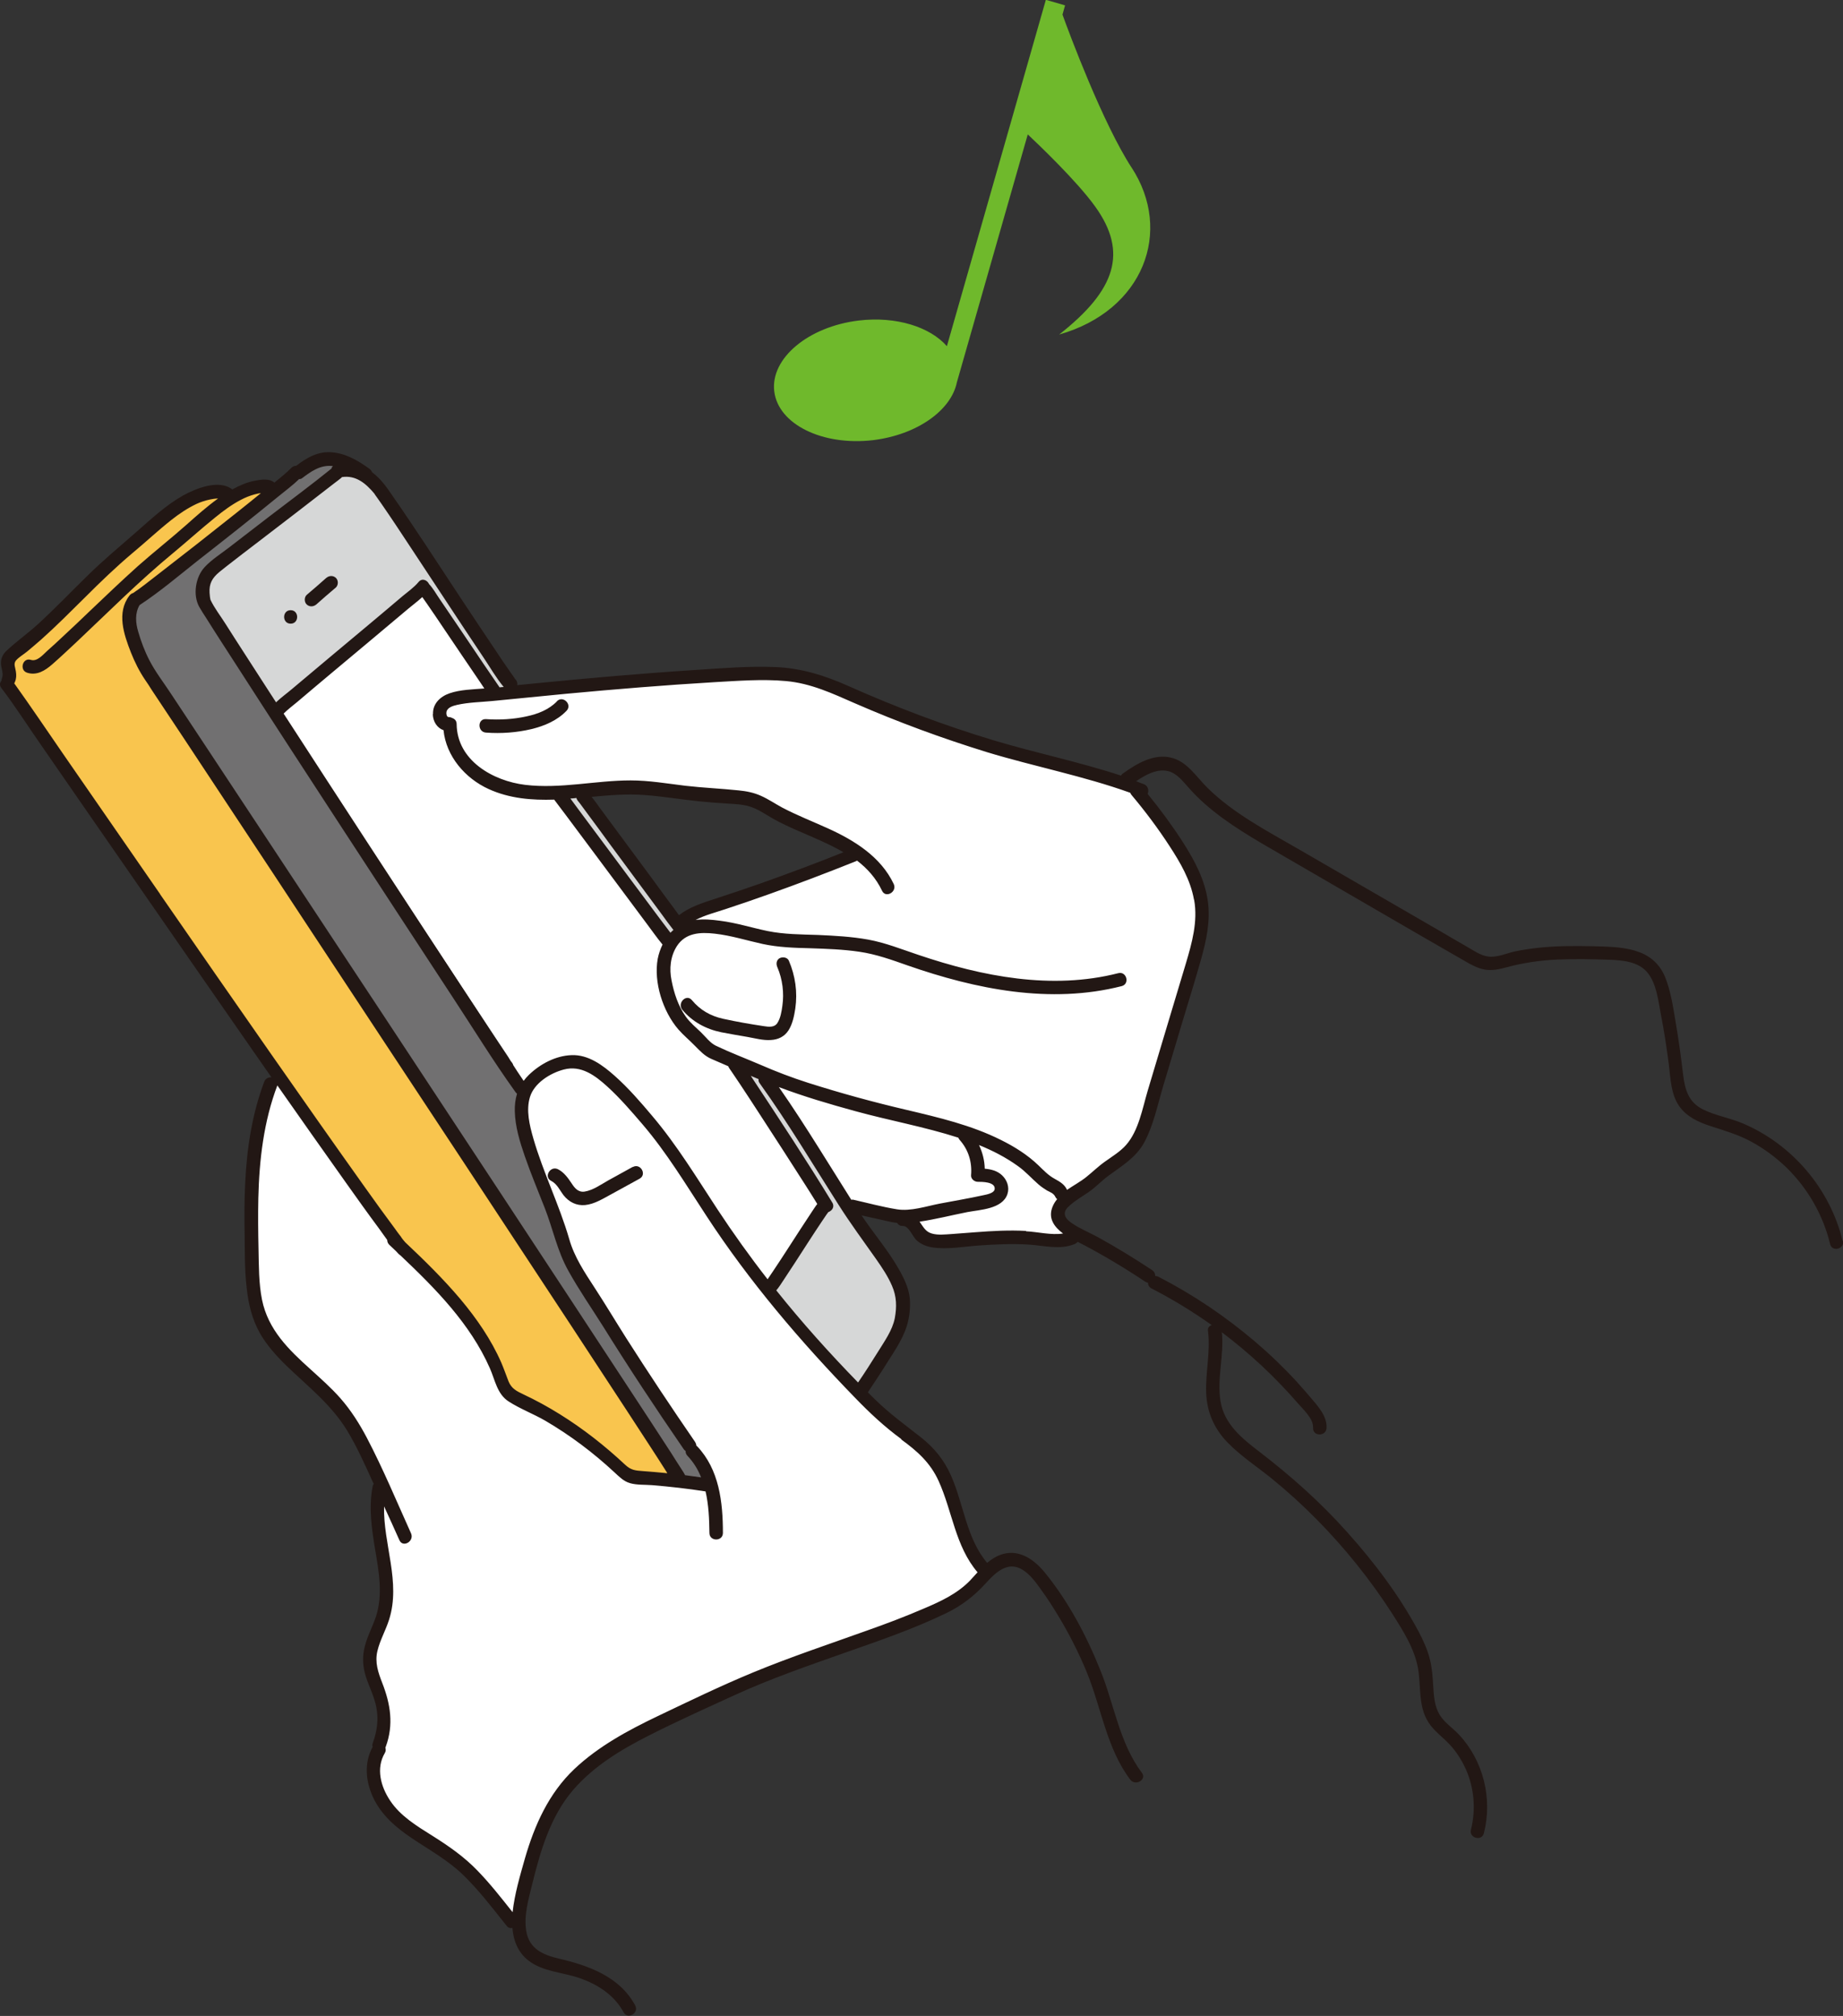 <?xml version="1.0" encoding="UTF-8"?><svg id="_レイヤー_2" xmlns="http://www.w3.org/2000/svg" viewBox="0 0 99.81 109.19"><rect x="0" y="0" width="99.81" height="109.19" fill="#333333" stroke="none"/><defs><style>.cls-1{fill:#f9c54e;}.cls-2{fill:#6fb92c;}.cls-3{fill:#fff;}.cls-4{fill:#221714;}.cls-5{fill:#717071;}.cls-6{fill:#d6d7d7;}</style></defs><g id="PCデザイン"><path class="cls-3" d="M51.57,82.03c-.19-.62-.39-1.25-.66-1.85-.45-.98-1.15-1.62-2.06-2.28-1.01-.73-1.88-1.59-2.52-2.25-3.29-3.38-5.92-6.59-8.02-9.81-.2-.31-.41-.63-.61-.94-.88-1.37-1.79-2.78-2.87-4.04-.59-.69-1.21-1.41-1.9-2.04-.57-.53-1.21-1.01-1.97-1.01-.16,0-.31.02-.47.06-.74.2-1.65.77-1.89,1.55-.22.75-.02,1.57.18,2.28.27.94.63,1.85.98,2.74.35.88.71,1.8.97,2.72.27.93.8,1.75,1.32,2.54l.08.12c.34.53.68,1.07,1.01,1.6.23.37.46.74.69,1.11,1.19,1.88,2.45,3.78,3.74,5.64.03.05.05.09.05.14,0,.02.01.05.03.06,0,0,.03.03.03.03,1.2,1.26,1.37,3.06,1.38,4.64,0,.08-.02.14-.07.19-.05.05-.13.08-.21.08-.14,0-.28-.08-.28-.27,0-.69-.03-1.5-.21-2.27,0-.03-.04-.06-.07-.07-.98-.15-1.96-.26-2.91-.34-.12,0-.24-.01-.36-.02-.28-.01-.57-.02-.83-.09-.29-.08-.52-.29-.74-.5l-.06-.06c-1.14-1.07-2.41-2.02-3.76-2.81-.29-.17-.6-.32-.91-.47-.36-.18-.74-.36-1.07-.57-.44-.28-.61-.76-.79-1.26-.06-.17-.12-.34-.19-.49-1.07-2.44-2.99-4.37-4.86-6.14-.07-.05-.11-.08-.15-.13-.02-.02-.03-.03-.04-.05l-.04-.04-.39-.37c-.06-.06-.09-.12-.08-.19,0-.02,0-.04-.02-.05l-.18-.25c-.08-.12-.17-.23-.25-.35-.62-.85-1.22-1.69-1.79-2.48-1.3-1.83-2.61-3.71-3.73-5.29-.02-.02-.04-.04-.07-.04,0,0,0,0-.01,0-.03,0-.06.02-.07.05-.65,1.71-.98,3.66-1.04,6.13-.02.94,0,1.89.01,2.77v.39c.02.78.03,1.59.19,2.37.32,1.62,1.44,2.73,2.65,3.81l.12.11c.51.46,1.04.93,1.5,1.46.51.59.98,1.28,1.42,2.13.63,1.2,1.19,2.48,1.74,3.7.22.49.43.98.65,1.46.06.13.01.23-.02.28-.06.09-.16.15-.26.15-.09,0-.15-.05-.19-.14l-.83-1.83s-.05-.05-.08-.05c0,0-.01,0-.02,0-.04,0-.07.04-.07.08-.02.8.12,1.61.25,2.39.21,1.22.42,2.49.03,3.72-.08.24-.18.48-.27.71-.13.32-.27.64-.36.99-.15.63.04,1.2.27,1.78.52,1.31.58,2.36.19,3.4,0,0-.02.03-.02.03-.01.02-.01.05,0,.07.03.07.02.14-.03.22-.62,1.07,0,2.23.3,2.68.54.81,1.38,1.34,2.2,1.85l.1.06c.78.49,1.68,1.1,2.45,1.89.61.63,1.17,1.33,1.71,2.01l.19.24s.04.03.07.03c0,0,.02,0,.02,0,.03,0,.06-.04.06-.07.11-.97.38-1.94.65-2.87v-.03c.62-2.14,1.46-3.66,2.66-4.8,1.32-1.25,2.94-2.11,4.5-2.86l.2-.09c1.61-.77,3.28-1.57,4.95-2.26,1.46-.61,2.98-1.14,4.45-1.66.57-.2,1.15-.4,1.72-.61.92-.33,2.01-.74,3.1-1.2.93-.4,1.83-.82,2.52-1.53.1-.11.2-.22.3-.33l.11-.12s.03-.08,0-.11c-.76-.89-1.1-2-1.43-3.08Z"/><path class="cls-3" d="M9.81,30.99c-.73.59-1.49,1.2-2.28,1.71-.01,0-.03.02-.04.04-.24.41-.27.9-.08,1.54.16.54.37,1.07.61,1.55.23.46.54.9.84,1.33.12.17.24.34.35.51.72,1.09,1.44,2.18,2.17,3.28,1.07,1.62,2.14,3.24,3.21,4.86l3.9,5.91c1.42,2.15,2.83,4.3,4.25,6.44,1.42,2.15,2.83,4.3,4.25,6.45,1.3,1.98,2.6,3.95,3.9,5.93,1.07,1.63,2.14,3.26,3.21,4.89.72,1.1,1.45,2.21,2.17,3.32.2.31.4.61.58.91l.04.06c.05.08.11.16.14.25.01.03.04.05.07.05.29.04.58.08.87.12,0,0,0,0,.01,0,.03,0,.05-.01.07-.03.02-.02.02-.06.01-.09-.19-.46-.44-.86-.76-1.2-.05-.06-.08-.12-.08-.2,0-.03-.01-.06-.04-.08-.03-.02-.06-.05-.09-.08-1.51-2.19-2.98-4.42-4.36-6.63-.21-.33-.42-.66-.63-.99-.42-.66-.86-1.33-1.25-2.02-.38-.67-.61-1.41-.84-2.13-.13-.41-.26-.83-.42-1.24-.11-.28-.22-.56-.33-.85-.26-.64-.52-1.31-.75-1.98-.27-.76-.51-1.58-.54-2.41-.02-.79.22-1.44.74-1.93.66-.63,1.48-1.01,2.26-1.04h.07c.86,0,1.6.56,2.22,1.11.73.65,1.4,1.42,2.02,2.15,1.1,1.3,2.04,2.75,2.95,4.16.19.3.39.6.58.9.81,1.24,1.72,2.51,2.72,3.78.02.02.04.03.07.03h0s.05-.01.07-.04l.04-.06c.09-.13.18-.27.27-.4.33-.5.66-1.01.99-1.52l.46-.72c.21-.32.42-.64.63-.96l.02-.03c.08-.13.17-.26.27-.38.02-.03.02-.07,0-.1-.21-.34-.43-.68-.64-1.03-.8-1.26-1.62-2.54-2.45-3.81-.37-.56-.73-1.13-1.1-1.69-.13-.2-.26-.39-.39-.58l-.13-.19s-.03-.04-.04-.06h0s-.04-.07-.05-.1c0-.02-.03-.04-.05-.05l-.13-.05c-.26-.11-.52-.22-.78-.33-.35-.15-.57-.38-.84-.66l-.05-.05c-.12-.12-.24-.24-.36-.35-.18-.17-.36-.34-.52-.52-.85-.99-1.32-2.57-1.1-3.75.05-.26.13-.51.25-.75.02-.03.01-.07-.01-.09-.21-.26-.41-.53-.61-.8l-.23-.31c-.7-.93-1.39-1.87-2.09-2.8l-.94-1.26c-.46-.62-.92-1.23-1.38-1.85-.15-.2-.3-.41-.46-.61l-.15-.2s-.05-.05-.08-.05h0c-.16,0-.31,0-.47,0-1.22,0-2.18-.18-3.04-.57-1.33-.61-2.27-1.83-2.4-3.13,0-.03-.03-.06-.06-.07-.3-.11-.51-.42-.52-.78-.02-.46.3-.85.84-1.04.48-.17,1.03-.2,1.57-.24l.29-.02s.06-.02.07-.05c.01-.03.01-.06,0-.09l-.09-.15c-.05-.08-.1-.15-.15-.22-.47-.68-.93-1.37-1.39-2.05l-.61-.9c-.29-.42-.57-.85-.86-1.27-.09-.12-.17-.25-.26-.37-.01-.02-.04-.03-.06-.04,0,0,0,0,0,0-.02,0-.04,0-.06.02-.14.13-.3.25-.45.37-.11.08-.21.17-.31.25-.96.82-1.94,1.63-2.91,2.44l-1.24,1.04c-.62.52-1.24,1.04-1.85,1.56-.08.06-.15.13-.23.19-.17.14-.35.29-.51.45-.03.03-.03.07-.01.11,1.38,2.12,2.77,4.25,4.16,6.37,1.87,2.85,3.74,5.71,5.62,8.55.63.95,1.26,1.9,1.89,2.85.18.27.36.54.54.81l.16.27h.02s.02.04.03.05c.08.1.06.18.04.23-.05.11-.16.19-.27.19-.07,0-.13-.03-.18-.08-.03-.02-.05-.06-.07-.09l-.03-.04c-.8-1.1-1.55-2.27-2.28-3.4-.31-.48-.62-.96-.94-1.44-1.97-2.98-3.93-5.97-5.89-8.96-1.72-2.63-3.56-5.44-5.4-8.28l-.11-.18c-.48-.74-.96-1.49-1.43-2.24-.03-.05-.06-.1-.1-.15-.08-.12-.16-.24-.22-.37-.1-.2-.11-.43-.12-.66v-.03c-.04-.66.21-1.17.81-1.65,1.04-.84,2.14-1.66,3.2-2.46,1.09-.82,2.22-1.68,3.29-2.53.01-.01.03-.03.03-.05.01-.04.03-.07.06-.1.02-.02.03-.06.02-.09-.01-.03-.04-.05-.07-.06h-.06c-.06-.01-.11-.02-.17-.02-.61,0-1.09.36-1.51.68-.03.02-.06.03-.11.03-.02,0-.04,0-.06.02-.27.26-.57.51-.86.74-.1.08-.19.15-.28.23-1.5,1.22-2.98,2.4-4.37,3.48-.27.21-.54.43-.82.65Z"/><path class="cls-5" d="M9.81,30.99c-.73.59-1.49,1.2-2.28,1.71-.01,0-.03.02-.04.04-.24.41-.27.9-.08,1.54.16.54.37,1.07.61,1.55.23.46.54.9.84,1.33.12.17.24.34.35.51.72,1.09,1.44,2.18,2.17,3.28,1.07,1.62,2.14,3.24,3.21,4.86l3.9,5.91c1.42,2.15,2.83,4.3,4.25,6.44,1.42,2.15,2.83,4.3,4.25,6.45,1.3,1.98,2.6,3.95,3.9,5.93,1.07,1.63,2.14,3.26,3.21,4.89.72,1.1,1.45,2.21,2.17,3.32.2.31.4.61.58.91l.04.06c.05.08.11.16.14.25.01.03.04.05.07.05.29.04.58.08.87.12,0,0,0,0,.01,0,.03,0,.05-.01.07-.03.02-.02.02-.06.01-.09-.19-.46-.44-.86-.76-1.2-.05-.06-.08-.12-.08-.2,0-.03-.01-.06-.04-.08-.03-.02-.06-.05-.09-.08-1.51-2.19-2.98-4.42-4.36-6.63-.21-.33-.42-.66-.63-.99-.42-.66-.86-1.33-1.25-2.02-.38-.67-.61-1.41-.84-2.13-.13-.41-.26-.83-.42-1.24-.11-.28-.22-.56-.33-.85-.26-.64-.52-1.31-.75-1.98-.27-.76-.51-1.58-.54-2.41-.02-.8.43-1.63-.39-2.21-.13-.09-.25-.1-.38-.21-.18-.16-.32-.44-.46-.64-.63-.9-1.22-1.82-1.82-2.75-.31-.48-.62-.96-.94-1.44-1.97-2.98-3.93-5.97-5.89-8.96-1.72-2.63-3.56-5.44-5.4-8.28l-.11-.18c-.48-.74-.96-1.49-1.43-2.24-.03-.05-.06-.1-.1-.15-.08-.12-.16-.24-.22-.37-.1-.2-.11-.43-.12-.66v-.03c-.04-.66.21-1.17.81-1.65,1.04-.84,2.14-1.66,3.2-2.46,1.09-.82,2.22-1.68,3.29-2.53.01-.01.03-.03.03-.05.01-.04.03-.07.06-.1.02-.02.03-.06.02-.09-.01-.03-.04-.05-.07-.06h-.06c-.06-.01-.11-.02-.17-.02-.61,0-1.09.36-1.51.68-.03.02-.06.03-.11.03-.02,0-.04,0-.06.02-.27.26-.57.51-.86.74-.1.08-.19.15-.28.23-1.5,1.22-2.98,2.4-4.37,3.48-.27.21-.54.43-.82.65Z"/><path class="cls-1" d="M19.7,64.36c.55.77,1.09,1.52,1.64,2.26.09.13.34.45.34.46l.11.15.12.15c.95.89,2.03,1.93,2.97,3.06.99,1.19,1.71,2.31,2.2,3.43.09.2.16.4.24.6.05.14.1.27.16.41.17.42.47.57.83.74.69.33,1.35.7,1.98,1.08,1.21.75,2.39,1.66,3.52,2.72.34.32.59.35,1.03.38.39.03.78.06,1.17.1,0,0,.15.02.15.02.03,0,.06-.02.07-.04.02-.03.02-.06,0-.09l-.3-.46c-.23-.35-.45-.7-.68-1.05-.84-1.28-1.67-2.56-2.51-3.84-1.15-1.76-2.31-3.52-3.46-5.27-1.35-2.06-2.71-4.11-4.06-6.17-1.43-2.17-2.86-4.34-4.29-6.5l-4.2-6.37-3.74-5.67c-.97-1.47-2.99-4.53-2.99-4.53-.57-.86-1.14-1.72-1.71-2.58l-.1-.15c-.08-.12-.16-.25-.25-.37-.3-.44-.55-.91-.77-1.48-.39-.99-.76-2.12-.09-2.99.04-.05.09-.09.15-.11.36-.23.69-.49,1.01-.74l.3-.23c1.31-1,2.68-2.08,4.32-3.39.38-.3.76-.61,1.14-.92l.19-.15s.04-.07.02-.1c-.01-.03-.04-.05-.08-.05,0,0,0,0-.01,0-.11.01-.23.04-.35.07-.24.07-.48.16-.74.3-.44.23-.89.54-1.41.97-.42.34-.82.69-1.23,1.04-.34.3-.69.59-1.03.88-.82.68-1.66,1.43-2.66,2.37-.43.4-.85.81-1.27,1.21-.43.41-.86.83-1.3,1.24l-.22.2c-.36.34-.74.7-1.12,1.03-.25.22-.6.47-.98.47-.09,0-.18-.01-.28-.04-.17-.05-.21-.19-.19-.31.02-.12.1-.24.25-.24.03,0,.06,0,.09.01.05.01.09.02.14.02.28,0,.52-.24.72-.43.04-.04.07-.07.11-.1.28-.25.55-.51.83-.77.49-.46.98-.92,1.46-1.38l.09-.08c.82-.79,1.67-1.6,2.53-2.37.46-.41.94-.81,1.41-1.2.4-.33.81-.68,1.21-1.03l.18-.16c.49-.43,1-.88,1.54-1.27.03-.02.04-.06.03-.1-.01-.04-.04-.06-.08-.06h0c-.18,0-.38.04-.48.06-.24.05-.48.13-.72.23-.44.2-.88.48-1.4.89-.44.34-.86.71-1.27,1.07-.28.24-.55.48-.83.72-.92.77-1.77,1.6-2.56,2.38l-.22.22c-.7.7-1.42,1.42-2.16,2.08-.24.22-.49.43-.75.64-.07.05-.14.11-.22.16-.15.11-.31.22-.42.36-.14.17-.1.35-.06.52.01.05.02.09.03.14.03.21.02.37-.04.51,0,.02-.02.04-.03.06-.02.03-.02.07,0,.1.64.89,1.26,1.8,1.87,2.69.27.39.54.79.81,1.18l.79,1.15c1.48,2.14,2.96,4.27,4.44,6.41,2,2.88,4,5.77,6.01,8.64,1.71,2.45,3.38,4.85,5.09,7.23Z"/><path class="cls-6" d="M41.16,58.45s-.01-.07-.05-.09l-.42-.18s-.02,0-.03,0c-.02,0-.05.01-.07.03-.02.03-.03.07,0,.1l.13.2c1.47,2.23,2.91,4.41,4.28,6.66.05.07.05.15.03.22-.03.08-.1.15-.2.18-.02,0-.03.02-.04.03l-.09.12c-.09.13-.18.27-.27.41-.34.51-.67,1.02-1,1.54l-.44.67c-.21.33-.43.66-.65.99l-.06.09c-.09.14-.19.29-.3.41-.03.03-.03.08,0,.11,1.35,1.68,2.84,3.37,4.43,5,.02.02.04.03.06.03,0,0,0,0,0,0,.03,0,.05-.02.06-.04.41-.61.76-1.15,1.07-1.65.05-.09.11-.18.17-.27.32-.5.66-1.02.76-1.61.13-.69.08-1.25-.15-1.79-.23-.53-.56-1.02-.87-1.46l-.4-.56c-.55-.77-1.12-1.57-1.64-2.39-.35-.54-.69-1.09-1.03-1.64-1.03-1.64-2.09-3.34-3.25-4.95-.04-.06-.06-.11-.05-.17Z"/><path class="cls-3" d="M57.08,65.36c.05-.12.12-.23.23-.36.02-.02.02-.04.02-.07,0-.02-.02-.04-.03-.06-.03-.02-.06-.06-.08-.1-.09-.18-.24-.26-.39-.33-.03-.02-.06-.03-.09-.05-.15-.08-.3-.18-.45-.32-.14-.12-.27-.25-.41-.38-.22-.21-.45-.43-.71-.61-.62-.44-1.32-.81-2.13-1.15-.01,0-.02,0-.03,0-.02,0-.05,0-.06.03-.02.03-.03.06-.02.1.19.4.29.82.3,1.25,0,.04.03.08.08.08.4.04.67.14.88.33.27.25.38.61.28.93-.2.63-1.05.76-1.73.86-.13.02-.26.04-.37.06-.32.06-.63.13-.95.2-.54.11-1.09.23-1.64.32-.03,0-.05.02-.07.05-.01.03,0,.06,0,.08.04.05.07.1.1.15.15.22.3.44.61.53.15.04.31.06.51.06.15,0,.3-.01.44-.02h.13c.28-.03.55-.05.83-.07l.5-.04c.64-.05,1.32-.09,2-.09.24,0,.47,0,.71.02.22.01.44.04.67.07.3.04.62.08.92.08.15,0,.29,0,.42-.03.03,0,.06-.03.07-.06,0-.03,0-.07-.03-.09-.57-.42-.74-.85-.53-1.36Z"/><path class="cls-3" d="M52.04,61.7s-.05-.06-.06-.1c0-.03-.03-.05-.05-.05-1.11-.36-2.26-.63-3.38-.89-.73-.17-1.48-.35-2.22-.55-1.69-.46-2.97-.86-4.13-1.3-.01,0-.02,0-.03,0-.03,0-.05.01-.07.03-.02.03-.02.07,0,.1.67.96,1.34,1.99,2.2,3.34l.52.82c.41.65.81,1.29,1.22,1.94.02.02.04.04.07.04.02,0,.04,0,.05,0,.26.06.52.12.78.18.54.13,1.09.26,1.64.35.12.02.25.03.39.03.47,0,.95-.11,1.42-.22.19-.04.37-.09.54-.12.25-.05.51-.1.77-.14.52-.1,1.05-.2,1.57-.31h.05c.23-.06.65-.14.65-.45,0-.44-.68-.45-.97-.46h-.04c-.08,0-.16-.04-.22-.1-.03-.04-.07-.09-.06-.17.06-.75-.16-1.43-.63-1.96Z"/><path class="cls-3" d="M64.75,48.73c-.19-1.07-.75-2.03-1.33-2.92-.62-.95-1.31-1.88-2.07-2.77-.02-.02-.04-.05-.05-.09,0-.02-.03-.04-.05-.05-1.51-.55-3.1-.96-4.63-1.35-1.04-.27-2.11-.54-3.14-.86-2.4-.73-4.81-1.62-7.15-2.64l-.24-.11c-1.16-.51-2.25-.98-3.51-1.1-.39-.04-.81-.05-1.27-.05-.72,0-1.45.04-2.16.09l-.48.03c-2.36.14-4.92.34-8.04.63-1.33.12-2.65.25-3.98.39-.18.02-.37.03-.56.05-.45.03-.92.07-1.36.17-.18.04-.57.13-.64.44-.02.08-.02.23.05.32.04.05.09.07.15.07.05,0,.09.01.14.04.08.02.21.08.21.26.02,2,1.98,3.15,3.79,3.37.36.04.73.07,1.13.07.76,0,1.53-.08,2.27-.15.74-.07,1.51-.15,2.26-.15h.06c.76,0,1.52.1,2.26.2.23.03.47.06.7.09.55.07,1.1.11,1.64.15.42.03.83.06,1.25.1.48.05.84.14,1.17.28.25.11.49.25.72.39.14.08.28.17.43.25.55.29,1.12.54,1.68.78.26.11.52.23.78.34,1.26.57,2.81,1.43,3.54,2.97.06.12.02.22-.02.28-.06.09-.16.15-.26.15-.09,0-.15-.05-.2-.14-.3-.64-.76-1.19-1.39-1.67-.02-.01-.03-.02-.05-.02s-.04,0-.05.02c-.03.02-.05.03-.07.04-1.56.63-3.13,1.23-4.66,1.77-.77.27-1.57.54-2.36.81-.13.04-.26.08-.39.12-.42.13-.86.27-1.26.48-.04.02-.05.06-.04.1.01.04.04.06.08.06,0,0,0,0,.01,0,.14-.02.29-.03.46-.03.24,0,.51.02.85.06.54.07,1.08.2,1.6.33.32.08.65.16.98.23.76.15,1.54.18,2.29.2h.45c.82.04,1.78.09,2.7.26.73.13,1.44.38,2.12.62.2.07.4.14.6.21,2.81.95,5.24,1.41,7.43,1.41,1.2,0,2.36-.14,3.44-.42.03,0,.05-.01.08-.01.15,0,.25.13.27.26.01.11-.03.24-.19.29-1.13.29-2.33.43-3.58.43-2.35,0-4.96-.51-7.96-1.56l-.17-.06c-.79-.28-1.61-.56-2.46-.69-.85-.13-1.71-.16-2.67-.19-.8-.02-1.7-.05-2.55-.23-.29-.06-.59-.14-.88-.21-.56-.14-1.14-.29-1.74-.35-.21-.02-.39-.03-.55-.03-.75,0-1.25.24-1.58.74-.34.52-.45,1.21-.31,1.93.16.81.42,1.47.78,1.97.18.26.42.48.65.69.07.06.14.13.21.2.07.07.14.14.21.22.18.2.37.41.63.53.48.23.99.44,1.48.64.31.12.61.25.91.38.89.39,1.74.71,2.6.98,1.67.53,3.42,1.01,5.36,1.47,1.7.4,3.47.82,5.06,1.61.84.42,1.51.87,2.02,1.37l.12.12c.24.24.47.46.78.63.24.13.5.27.63.54.01.02.03.05.06.06.01,0,.03,0,.04,0s.03,0,.04-.01c.14-.1.29-.2.44-.29.22-.14.43-.27.61-.42.13-.11.26-.22.38-.33.2-.18.41-.36.63-.51l.21-.14c.33-.22.67-.45.94-.76.56-.63.81-1.56,1.02-2.37.06-.21.11-.43.17-.62l1.38-4.61c.23-.75.45-1.51.68-2.26.32-1.07.68-2.28.46-3.49Z"/><path class="cls-6" d="M33.49,46.9l.82,1.1c.46.62.92,1.23,1.38,1.85.15.2.3.4.46.61l.1.13s.04.03.06.03h0s.05,0,.06-.03c.05-.05.1-.1.15-.15.03-.03.04-.08.01-.12-.16-.2-.31-.41-.46-.61l-4.64-6.29s-.05-.07-.07-.1c0,0,0-.01-.01-.02-.02-.03-.04-.06-.05-.1-.01-.04-.04-.06-.08-.06,0,0-.34.03-.34.03-.03,0-.06.02-.07.05-.01.03,0,.06,0,.09l.45.61c.74.99,1.48,1.98,2.21,2.97Z"/><path class="cls-6" d="M15.27,28.25s-2.41,1.86-2.93,2.26l-.08.06c-.1.07-.21.16-.31.24l-.05.04c-.17.14-.35.28-.47.46-.21.31-.19.72-.13,1.09,0,.03,0,.06.02.08,0,0,0,0,0,.01,0,.02.02.03.02.05.03.04.06.09.08.14l.06.1c.17.28.35.56.53.83.61.96,1.23,1.91,1.85,2.87.19.29,1.03,1.57,1.03,1.57.01.02.04.04.06.04,0,0,0,0,.01,0,.02,0,.04,0,.06-.02.16-.15.34-.3.52-.44.11-.09.21-.17.31-.25.97-.82,1.95-1.64,2.92-2.46l1.22-1.02c.62-.52,1.24-1.04,1.85-1.56.08-.07.16-.13.25-.2.22-.18.45-.36.63-.58.05-.06.11-.09.17-.09.1,0,.2.08.25.19h0s.02.03.04.04c.13.14.26.34.39.54.05.07.1.15.14.22.48.7.95,1.4,1.42,2.1l.58.86c.29.42.57.84.86,1.27.11.15.2.3.31.44l.08.11s.02.02.02.03c.02.02.06.04.08.04,0,0,.23-.02.23-.02.03,0,.06-.02.07-.05.01-.03,0-.06-.01-.09-.3-.35-.56-.75-.81-1.14-.09-.15-.19-.29-.28-.44-.84-1.25-1.67-2.52-2.5-3.78-.48-.73-.96-1.46-1.45-2.19l-.11-.17c-.48-.72-.97-1.47-1.48-2.2-.09-.12-.17-.25-.26-.37,0,0-.14-.19-.14-.19,0,0,0,0,0,0-.37-.44-.87-.92-1.57-.92-.08,0-.16,0-.25.02-.02,0-.04.01-.05.03-.01.02-.03.03-.04.04-.08.06-.16.13-.24.19l-.08.06c-.94.73-1.88,1.45-2.82,2.17Z"/><path class="cls-4" d="M42.23,51.89c-.19.11-.21.32-.13.5.28.65.37,1.39.27,2.09-.04.3-.1.67-.27.93-.16.25-.47.21-.73.17-.74-.11-1.48-.24-2.21-.4-.68-.15-1.24-.47-1.69-1.01-.3-.36-.81.16-.52.52.54.65,1.28,1.05,2.11,1.22.46.09.93.17,1.4.25.41.07.86.2,1.28.17.4-.02.74-.18.96-.52.22-.34.31-.79.37-1.18.13-.9,0-1.78-.35-2.6-.08-.18-.34-.22-.5-.13Z"/><path class="cls-4" d="M30.16,37.99c-.44.45-1.03.68-1.64.81-.72.16-1.47.2-2.2.15-.47-.03-.47.7,0,.73.82.06,1.66,0,2.46-.19.7-.17,1.39-.46,1.9-.99.33-.34-.19-.85-.52-.52Z"/><path class="cls-4" d="M34.27,63.2c-.45.25-.89.49-1.34.74-.39.22-.82.53-1.27.6-.34.05-.53-.18-.7-.44-.2-.3-.41-.6-.74-.77-.42-.21-.79.42-.37.63.32.16.47.52.68.79.29.36.69.56,1.15.52.52-.05.98-.35,1.43-.59.51-.28,1.02-.56,1.53-.84.41-.23.04-.86-.37-.63Z"/><path class="cls-4" d="M17.67,31.3c-.35.31-.7.62-1.06.92-.14.13-.14.39,0,.52.15.14.36.13.52,0,.35-.31.7-.62,1.06-.92.14-.13.14-.39,0-.52-.15-.14-.36-.13-.52,0Z"/><path class="cls-4" d="M15.74,33.05c-.47,0-.47.73,0,.73s.47-.73,0-.73Z"/><path class="cls-4" d="M99.79,67.22c-.68-2.85-2.77-5.28-5.47-6.4-.68-.28-1.43-.4-2.09-.73-.79-.39-.98-1.07-1.08-1.89-.11-.94-.24-1.88-.4-2.82-.14-.82-.26-1.68-.57-2.45-.68-1.65-2.41-1.64-3.95-1.68-.96-.02-1.92-.02-2.88.08-.44.05-.87.11-1.3.2-.46.1-.97.34-1.44.28-.44-.05-.84-.35-1.21-.56-.45-.26-.91-.52-1.36-.79-.86-.5-1.72-1-2.59-1.5-1.7-.99-3.41-1.97-5.11-2.96-1.71-.99-3.53-1.93-4.95-3.33-.61-.6-1.11-1.45-2-1.64-.94-.21-1.84.34-2.57.86-.05.03-.08.07-.11.12-2.25-.74-4.59-1.22-6.86-1.9-2.7-.81-5.34-1.81-7.92-2.96-1.28-.57-2.53-.96-3.93-1.02-1.41-.06-2.83.06-4.23.15-2.96.19-5.91.45-8.86.74-.3.03-.6.06-.9.09.02-.1,0-.21-.09-.31-.02-.02-.04-.04-.05-.06.02.02.02.03-.03-.05-.08-.11-.16-.23-.24-.34-.23-.33-.46-.66-.68-1-.66-.98-1.31-1.96-1.96-2.94-1.24-1.88-2.46-3.77-3.74-5.61-.15-.22-.3-.44-.47-.64-.18-.22-.38-.42-.6-.58-.03-.08-.08-.15-.16-.2-.61-.44-1.26-.82-2.01-.88-.75-.07-1.37.29-1.94.73-.09,0-.18.03-.26.11-.28.29-.61.54-.92.8-.28-.24-.71-.17-1.07-.1-.42.08-.83.26-1.21.47-.72-.57-1.98-.05-2.67.33-.92.52-1.71,1.26-2.5,1.95-.91.8-1.83,1.56-2.69,2.41-.9.88-1.76,1.78-2.69,2.63-.54.49-1.15.92-1.68,1.42-.19.18-.3.4-.3.67,0,.26.16.55.06.8-.02.06-.03.11-.03.15-.09.1-.12.24-.01.39.8,1.05,1.51,2.18,2.27,3.26,1.69,2.44,3.37,4.88,5.06,7.31,2.01,2.9,4.02,5.81,6.04,8.71.42.6.84,1.21,1.26,1.81-.16-.01-.32.06-.39.24-.66,1.75-.94,3.6-1.03,5.46-.05.97-.05,1.94-.03,2.91.01.93,0,1.87.11,2.8.09.85.29,1.69.71,2.44.37.65.88,1.22,1.42,1.75,1.19,1.15,2.45,2.12,3.32,3.55.53.88.95,1.82,1.37,2.75.02.04.04.08.06.12-.03.04-.05.08-.06.14-.22,1.15-.05,2.3.14,3.44.2,1.18.42,2.41.05,3.58-.18.55-.47,1.07-.61,1.63-.15.55-.12,1.1.05,1.64.18.56.46,1.09.57,1.67.13.65.04,1.31-.19,1.93-.03.08-.03.15-.01.22-.47.86-.38,1.85.02,2.72.44.96,1.24,1.64,2.1,2.22.95.64,1.94,1.18,2.77,1.98.87.84,1.61,1.82,2.37,2.77.09.12.21.14.31.11.05.68.3,1.33.87,1.77.78.61,1.86.63,2.77.95.98.34,1.88.92,2.38,1.85.22.41.85.05.63-.37-.84-1.56-2.52-2.16-4.15-2.54-.85-.2-1.59-.53-1.75-1.48-.14-.85.12-1.73.32-2.54.44-1.79.98-3.66,2.2-5.09,1.12-1.31,2.62-2.21,4.14-2.98,1.52-.77,3.08-1.47,4.63-2.18,1.92-.88,3.92-1.57,5.9-2.27,1.88-.66,3.79-1.31,5.58-2.18.82-.4,1.49-.92,2.1-1.59.53-.58,1.2-1.26,2.02-.74.41.26.71.68.99,1.07.34.47.65.95.95,1.45.58.96,1.09,1.97,1.52,3.01.79,1.92,1.08,4.14,2.36,5.83.28.37.91,0,.63-.37-1.21-1.6-1.5-3.7-2.24-5.53-.75-1.88-1.74-3.75-3.02-5.32-.55-.67-1.32-1.24-2.23-1.01-.34.09-.63.27-.89.49-1.12-1.32-1.27-3.17-1.95-4.71-.37-.85-.92-1.53-1.65-2.1-.85-.67-1.71-1.29-2.48-2.05-.13-.13-.26-.25-.38-.38.36-.54.72-1.08,1.06-1.63.35-.55.72-1.1.96-1.71.21-.52.3-1.18.25-1.74-.05-.56-.32-1.11-.6-1.6-.58-1.02-1.36-1.92-2.01-2.9.32.07.64.14.95.21.32.07.65.16.98.2.05.1.16.17.3.16.33-.01.53.58.75.78.23.21.53.33.84.38.81.13,1.69-.04,2.51-.1.9-.06,1.81-.11,2.72-.05.82.05,1.69.3,2.49-.03.07-.03.12-.07.16-.12.13.07.26.13.37.19,1.13.6,2.23,1.26,3.29,1.97.05.03.1.05.15.06,0,.11.05.23.18.3,1.13.58,2.23,1.25,3.27,1.99-.13.04-.23.15-.2.33.14,1.12-.14,2.22-.1,3.34.04,1.04.43,1.94,1.16,2.69.72.74,1.6,1.31,2.4,1.96.85.69,1.66,1.43,2.43,2.21,1.53,1.55,2.9,3.26,4.08,5.09.59.93,1.22,1.9,1.41,3.01.16.97,0,2.02.56,2.89.31.48.78.8,1.16,1.21.36.39.65.85.87,1.34.45,1.02.54,2.18.27,3.26-.12.45.59.65.7.19.48-1.87-.03-3.94-1.36-5.35-.34-.36-.78-.64-1.04-1.07-.27-.45-.31-.99-.34-1.5-.03-.5-.06-1-.18-1.48-.13-.53-.36-1.04-.62-1.53-1.03-1.93-2.39-3.73-3.85-5.36-1.44-1.62-3.06-3.06-4.78-4.38-.93-.71-1.89-1.49-2.09-2.71-.21-1.24.2-2.5.07-3.75.36.27.72.56,1.07.85.74.62,1.44,1.27,2.1,1.96.33.34.64.68.95,1.04.31.36.84.82.82,1.33-.02.47.71.47.73,0,.02-.52-.27-.92-.58-1.31-.34-.41-.69-.81-1.05-1.21-.71-.77-1.46-1.49-2.26-2.17-1.6-1.36-3.35-2.54-5.22-3.5-.06-.03-.11-.04-.17-.04,0-.12-.04-.23-.17-.32-.95-.63-1.92-1.22-2.91-1.77-.47-.26-.98-.46-1.42-.76-.16-.11-.34-.25-.39-.45-.05-.25.14-.41.31-.56.3-.26.65-.46.97-.68.39-.27.7-.61,1.08-.89.73-.54,1.49-.98,1.94-1.81.5-.93.72-2.03,1.02-3.04.34-1.15.69-2.29,1.03-3.44.34-1.14.7-2.28,1.02-3.42.29-1.03.52-2.09.37-3.16-.16-1.17-.73-2.23-1.36-3.21-.58-.9-1.22-1.77-1.9-2.6.08-.18.03-.44-.21-.53-.14-.05-.28-.1-.41-.16.59-.4,1.32-.79,1.98-.45.34.18.59.5.84.78.28.32.59.63.91.91,1.25,1.1,2.71,1.92,4.14,2.75,3.32,1.92,6.63,3.86,9.96,5.77.32.19.66.37,1.03.44.42.08.83-.02,1.24-.13.9-.24,1.8-.37,2.73-.41.92-.04,1.85-.02,2.77.01.73.03,1.6.09,2.1.71.48.6.57,1.49.71,2.22.18.92.32,1.84.44,2.77.09.75.11,1.58.55,2.22.4.58,1.05.88,1.7,1.09.76.25,1.51.46,2.22.85.7.38,1.34.86,1.91,1.41,1.15,1.13,1.97,2.56,2.35,4.13.11.46.81.26.7-.19ZM20.4,26.92c.09.12.17.25.26.37.54.78,1.06,1.57,1.58,2.36,1.32,1.99,2.62,3.99,3.95,5.97.35.52.68,1.1,1.09,1.59-.07,0-.15.01-.22.02,0,0,0,0-.01-.01,0,0,0,0,0,0-.03-.04-.06-.08-.09-.13-.1-.14-.2-.29-.3-.44-.3-.44-.6-.87-.89-1.31-.66-.97-1.31-1.95-1.97-2.91-.18-.26-.34-.56-.56-.79-.1-.22-.38-.35-.57-.12-.24.29-.58.53-.87.77-.61.52-1.23,1.04-1.85,1.56-1.38,1.16-2.77,2.31-4.15,3.48-.27.23-.58.45-.85.71-.25-.39-.5-.77-.75-1.16-.66-1.03-1.33-2.05-1.98-3.08-.27-.43-.6-.85-.82-1.31-.03-.12-.04-.25-.05-.38-.03-.5.14-.8.52-1.12.13-.11.27-.21.4-.32.54-.42,1.16-.9,1.74-1.34,1.37-1.05,2.74-2.1,4.1-3.16.12-.09.24-.18.35-.27.02-.02.05-.04.06-.06.75-.11,1.28.33,1.75.89,0,0,.02.02.03.05.03.05.07.09.1.14ZM23.44,38.69c.01.39.23.74.58.86.14,1.41,1.17,2.61,2.45,3.19,1.12.51,2.33.61,3.55.57,0,0,0,0,0,.01.05.07.1.13.15.2.15.2.3.4.46.61.46.62.92,1.23,1.38,1.85,1.01,1.36,2.02,2.71,3.03,4.07.28.37.54.75.84,1.11-.12.25-.21.51-.26.77-.23,1.27.28,2.86,1.12,3.83.27.31.6.58.89.88.29.29.53.56.91.72.3.13.6.26.9.39.01.04.04.09.07.13-.05-.06,0,0,.04.06.04.06.09.13.13.19.13.19.26.39.39.58.37.56.74,1.12,1.1,1.68.82,1.26,1.64,2.53,2.45,3.8.22.34.43.68.64,1.02-.11.14-.2.29-.29.42-.22.33-.43.66-.65.99-.48.74-.95,1.48-1.44,2.21-.09.14-.18.27-.27.4-.01.02-.03.04-.04.06-.96-1.23-1.86-2.49-2.71-3.78-1.13-1.72-2.2-3.49-3.54-5.07-.63-.75-1.29-1.51-2.02-2.16-.65-.58-1.44-1.17-2.35-1.13-.86.03-1.7.48-2.31,1.07-.1.1-.2.21-.28.32-.02-.02-.03-.04-.05-.07-.19-.28-.38-.56-.56-.85-.65-.98-1.3-1.96-1.94-2.95-1.93-2.94-3.86-5.89-5.79-8.85-1.56-2.39-3.11-4.78-4.66-7.17.23-.23.51-.44.75-.64.61-.52,1.23-1.04,1.85-1.56,1.38-1.16,2.77-2.31,4.15-3.48.24-.2.52-.41.76-.63.09.12.17.25.26.37.3.44.6.87.89,1.31.66.97,1.31,1.95,1.97,2.91.08.12.16.24.24.36-.62.05-1.3.06-1.88.26-.5.17-.92.56-.9,1.12ZM36.77,49.57c-.08-.11-.16-.22-.24-.33-.42-.57-.84-1.13-1.25-1.7-.93-1.25-1.85-2.51-2.78-3.76-.15-.21-.3-.42-.46-.62.95-.09,1.9-.17,2.85-.1.99.07,1.97.24,2.96.34.49.05.98.09,1.48.12.49.03,1,.04,1.46.23.38.15.72.39,1.07.59.43.24.88.45,1.34.65.82.36,1.69.71,2.48,1.17-1.49.6-3,1.16-4.52,1.7-.81.28-1.62.56-2.43.82-.7.23-1.38.44-1.96.89ZM31.22,43.24s.03.08.07.12c-.13-.16.08.12.12.16.13.18.26.35.39.53.42.57.84,1.13,1.25,1.7.93,1.25,1.85,2.51,2.78,3.76.21.29.42.58.64.86-.06.05-.11.1-.16.15-.03-.04-.07-.09-.1-.13-.15-.2-.3-.4-.46-.61-.46-.62-.92-1.23-1.38-1.85-1.01-1.36-2.02-2.71-3.03-4.07-.15-.2-.3-.41-.45-.61.11,0,.22-.02.33-.03ZM30.02,43.33s.02.03,0,0h0ZM20.27,26.73s-.02-.02,0,0h0ZM16.21,25.95c.06,0,.11-.02.15-.05.49-.37.98-.72,1.62-.66.02,0,.04,0,.05,0-.04.04-.07.09-.08.14,0,0,0,0,0,0-1.07.87-2.24,1.73-3.36,2.59-.73.56-1.46,1.12-2.18,1.68-.44.34-.95.66-1.33,1.07-.49.53-.65,1.5-.29,2.15.12.21.25.41.38.61.55.88,1.12,1.75,1.68,2.62,1.87,2.91,3.76,5.81,5.65,8.71,2.02,3.09,4.03,6.18,6.06,9.27,1.09,1.66,2.14,3.37,3.3,4.99.04.05.07.11.12.15,0,0,.02.01.02.02-.09.3-.13.62-.12.95.02.83.27,1.65.54,2.43.33.96.72,1.88,1.09,2.83.44,1.13.67,2.31,1.27,3.38.57,1.03,1.25,2.01,1.88,3.01,1.4,2.25,2.86,4.46,4.36,6.64.03.05.07.08.11.11,0,.09.02.18.1.26.33.35.57.74.74,1.17-.29-.04-.58-.08-.87-.12-.05-.11-.12-.21-.19-.32-.19-.3-.39-.6-.58-.91-.72-1.11-1.44-2.21-2.17-3.32-1.07-1.63-2.14-3.26-3.21-4.89-1.3-1.98-2.6-3.95-3.9-5.93-1.42-2.15-2.83-4.3-4.25-6.45-1.42-2.15-2.83-4.3-4.25-6.44-1.3-1.97-2.6-3.94-3.9-5.91-1.07-1.62-2.14-3.24-3.21-4.86-.72-1.09-1.44-2.18-2.17-3.28-.39-.6-.86-1.2-1.18-1.83-.25-.48-.45-1.01-.6-1.53-.15-.5-.19-1.01.07-1.46,0,0,.01,0,.02-.01,1.08-.71,2.09-1.57,3.1-2.37,1.47-1.15,2.93-2.3,4.37-3.48.39-.32.8-.62,1.16-.97ZM8.68,48.44c-1.74-2.52-3.49-5.04-5.23-7.56-.89-1.29-1.77-2.6-2.68-3.87.02-.02.03-.05.04-.08.08-.18.08-.37.05-.56-.03-.22-.14-.41,0-.59.16-.19.43-.34.62-.5.25-.21.5-.42.75-.64.83-.74,1.6-1.52,2.39-2.3.82-.82,1.66-1.63,2.55-2.38.71-.59,1.38-1.22,2.1-1.79.43-.34.89-.65,1.38-.88.22-.1.46-.18.7-.23.1-.02.29-.06.46-.06-.61.44-1.17.94-1.72,1.43-.86.76-1.76,1.47-2.62,2.23-.89.8-1.76,1.63-2.62,2.45-.48.46-.97.93-1.46,1.38-.27.26-.55.51-.83.76-.23.21-.55.6-.89.49-.45-.14-.64.57-.19.7.52.16.96-.12,1.34-.45.46-.4.9-.82,1.34-1.23.86-.81,1.71-1.64,2.57-2.45.86-.81,1.74-1.61,2.65-2.36.76-.63,1.5-1.3,2.27-1.92.44-.36.9-.7,1.4-.96.23-.12.47-.22.73-.29.12-.03.23-.06.35-.07-.44.36-.89.72-1.33,1.07-1.43,1.14-2.87,2.27-4.32,3.39-.42.32-.83.66-1.27.95-.07.02-.14.06-.2.14-.71.92-.3,2.11.08,3.08.21.53.46,1.03.78,1.5.12.17.23.34.34.52.59.89,1.19,1.79,1.78,2.68.97,1.47,1.95,2.95,2.92,4.42,1.25,1.89,2.5,3.78,3.74,5.67,1.4,2.12,2.8,4.25,4.2,6.37,1.43,2.17,2.86,4.34,4.29,6.5,1.35,2.06,2.71,4.11,4.06,6.17,1.16,1.76,2.31,3.51,3.46,5.27.84,1.28,1.68,2.56,2.51,3.84.33.5.65,1.01.97,1.51-.05,0-.1,0-.14-.01-.39-.04-.78-.07-1.17-.1-.43-.03-.66-.05-.98-.35-1.09-1.02-2.26-1.94-3.53-2.73-.64-.4-1.3-.76-1.98-1.08-.36-.17-.64-.31-.8-.7-.13-.34-.25-.68-.39-1.01-.55-1.26-1.34-2.4-2.22-3.45-.92-1.09-1.94-2.09-2.98-3.07-.04-.05-.08-.09-.12-.14-.03-.04-.06-.08-.09-.12,0,0-.01-.01-.01-.02-.02-.03-.04-.06-.06-.08-.1-.13-.19-.25-.28-.38-.56-.75-1.1-1.5-1.64-2.26-1.71-2.4-3.4-4.81-5.09-7.23-2.01-2.88-4.01-5.76-6-8.64ZM21.75,67.03s-.02-.03,0,0h0ZM48.8,77.96c.87.63,1.58,1.26,2.03,2.25.75,1.65.9,3.53,2.11,4.95-.14.15-.27.3-.41.45-.69.71-1.59,1.13-2.49,1.51-1.02.44-2.05.83-3.1,1.2-2.06.74-4.14,1.43-6.17,2.27-1.74.72-3.45,1.55-5.15,2.36-1.61.77-3.22,1.64-4.52,2.87-1.38,1.31-2.15,3.03-2.67,4.83-.27.95-.56,1.93-.67,2.92-.61-.77-1.22-1.55-1.9-2.25-.73-.76-1.57-1.34-2.46-1.9-.83-.52-1.72-1.06-2.27-1.89-.51-.76-.78-1.75-.29-2.58.06-.1.06-.2.03-.29,0-.01.01-.03.02-.05.44-1.19.26-2.31-.19-3.46-.22-.57-.41-1.11-.26-1.73.14-.59.45-1.12.63-1.69.65-2.04-.32-4.09-.27-6.14.28.61.56,1.22.83,1.83.19.43.82.06.63-.37-.78-1.73-1.51-3.49-2.39-5.17-.4-.76-.86-1.49-1.43-2.14-.5-.57-1.07-1.07-1.63-1.58-1.18-1.06-2.29-2.14-2.62-3.76-.18-.9-.17-1.83-.19-2.74-.02-.92-.03-1.85-.01-2.77.05-2.07.29-4.15,1.03-6.1,1.24,1.77,2.48,3.53,3.73,5.29.59.83,1.18,1.66,1.79,2.48.14.19.28.4.43.6,0,.09.03.18.11.26.12.11.23.22.35.33.04.04.08.08.11.12.05.05.09.09.15.13,0,0,0,0,0,0,1.89,1.79,3.78,3.7,4.84,6.11.28.63.39,1.4,1.02,1.8.62.4,1.34.67,1.98,1.04,1.35.79,2.6,1.73,3.75,2.8.25.23.49.48.83.58.38.11.81.08,1.2.11.97.08,1.94.19,2.9.34.17.73.2,1.51.21,2.25,0,.47.73.47.73,0,0-1.67-.2-3.44-1.4-4.7-.01-.01-.02-.02-.04-.03,0-.06-.02-.12-.06-.19-1.28-1.86-2.53-3.74-3.74-5.64-.57-.9-1.12-1.82-1.7-2.71-.54-.83-1.11-1.68-1.38-2.64-.54-1.86-1.41-3.6-1.95-5.47-.2-.7-.4-1.51-.18-2.23.23-.76,1.1-1.3,1.83-1.49.94-.25,1.7.32,2.37.93.68.62,1.29,1.33,1.89,2.03,1.32,1.54,2.36,3.28,3.47,4.97,2.31,3.54,5.09,6.8,8.03,9.83.79.82,1.61,1.59,2.53,2.26ZM48.31,69.65c.25.57.26,1.13.15,1.74-.13.67-.57,1.27-.92,1.84-.35.56-.7,1.11-1.07,1.65-1.55-1.59-3.04-3.25-4.43-4.99.14-.16.25-.34.37-.52.22-.33.43-.66.65-.99.48-.74.95-1.48,1.44-2.21.09-.14.18-.27.27-.4.03-.04.06-.08.09-.12.2-.07.36-.29.21-.52-1.37-2.25-2.83-4.46-4.28-6.66-.04-.07-.09-.13-.13-.2.13.06.27.11.4.17,0,0,.01,0,.02,0-.01.07,0,.15.06.23,1.53,2.13,2.87,4.38,4.27,6.58.64,1.01,1.35,1.97,2.04,2.95.32.46.64.93.86,1.45ZM46.17,64.98s-.05,0-.07,0c-.58-.92-1.15-1.84-1.73-2.76-.71-1.13-1.43-2.25-2.19-3.34,1.35.51,2.74.92,4.13,1.3,1.85.51,3.76.85,5.59,1.44.02.05.04.09.08.13.47.53.67,1.2.61,1.9-.02.2.18.36.36.36.24,0,.93,0,.92.37,0,.25-.45.32-.63.36-.77.17-1.56.3-2.34.45-.73.14-1.57.43-2.32.31-.81-.13-1.61-.35-2.41-.53ZM55.56,66.67c-.91-.05-1.81,0-2.72.07-.44.03-.88.07-1.32.1-.34.02-.72.07-1.06-.03-.35-.1-.47-.38-.66-.64.87-.13,1.73-.35,2.59-.52.68-.13,1.9-.16,2.17-.98.12-.37-.02-.76-.3-1.02-.26-.24-.59-.32-.93-.35-.01-.45-.12-.88-.31-1.28.74.3,1.46.67,2.11,1.14.41.29.73.66,1.11.99.15.13.3.23.46.33.17.09.36.15.45.34.03.06.06.1.1.13-.1.12-.18.25-.24.39-.27.64.08,1.11.56,1.47-.65.1-1.36-.09-2-.12ZM64.67,48.74c.21,1.17-.12,2.34-.45,3.45-.34,1.14-.69,2.29-1.03,3.43-.34,1.15-.69,2.29-1.03,3.44-.29.97-.49,2.18-1.18,2.96-.32.36-.74.61-1.13.89-.37.26-.67.56-1.02.84-.31.25-.7.46-1.05.7,0,0,0-.01,0-.02-.14-.29-.39-.43-.66-.58-.35-.19-.6-.46-.88-.73-.59-.57-1.31-1.02-2.04-1.38-1.6-.8-3.35-1.21-5.08-1.62-1.8-.42-3.59-.91-5.35-1.47-.88-.28-1.74-.61-2.59-.98-.79-.34-1.61-.65-2.39-1.02-.34-.16-.56-.48-.82-.73-.29-.28-.61-.54-.84-.87-.4-.56-.63-1.27-.76-1.94-.13-.63-.07-1.31.29-1.87.47-.72,1.26-.76,2.05-.67.89.1,1.73.37,2.6.56.84.18,1.71.21,2.57.23.89.03,1.78.06,2.66.19.9.13,1.76.44,2.61.74,3.7,1.29,7.73,2.11,11.6,1.12.45-.12.26-.82-.19-.7-3.6.92-7.36.18-10.82-.99-.9-.3-1.79-.66-2.73-.83-.89-.16-1.81-.21-2.71-.25-.91-.03-1.83-.03-2.72-.21-.87-.18-1.71-.45-2.59-.56-.44-.06-.89-.1-1.32-.04.51-.27,1.09-.41,1.62-.59.79-.26,1.58-.53,2.36-.81,1.57-.56,3.12-1.15,4.67-1.77.04-.01.07-.03.09-.05.56.43,1.04.96,1.36,1.64.2.42.83.05.63-.37-.7-1.48-2.14-2.37-3.58-3.02-.82-.37-1.66-.7-2.46-1.12-.39-.21-.75-.46-1.16-.64-.38-.17-.78-.25-1.2-.29-.96-.1-1.92-.14-2.88-.25-.99-.12-1.97-.29-2.97-.29-1.9,0-3.8.47-5.71.24-1.74-.21-3.69-1.32-3.71-3.29,0-.18-.11-.29-.24-.33-.05-.03-.12-.05-.19-.05-.12,0-.14-.2-.12-.29.06-.24.36-.32.57-.37.62-.14,1.28-.15,1.91-.21,1.32-.13,2.65-.26,3.98-.39,2.68-.25,5.35-.47,8.04-.63,1.29-.07,2.6-.18,3.89-.06,1.34.12,2.51.67,3.72,1.2,2.34,1.02,4.73,1.9,7.16,2.65,2.57.78,5.23,1.29,7.76,2.2.01.04.04.08.07.12.74.88,1.43,1.8,2.06,2.77.58.89,1.13,1.83,1.32,2.89Z"/><path class="cls-2" d="M61.29,9.09c-1.57-2.41-3.39-7.3-3.75-8.3l.14-.5-1.04-.3-5.36,18.76c-.91-1.04-2.74-1.63-4.77-1.39-2.74.33-4.79,2.05-4.58,3.83.21,1.79,2.61,2.97,5.35,2.65,2.38-.29,4.23-1.61,4.54-3.13h0s3.84-13.43,3.84-13.43c.52.49,2.66,2.52,3.66,3.92,1.77,2.47,1.11,4.51-1.96,6.92,4.57-1.3,6.18-5.59,3.92-9.05Z"/></g></svg>